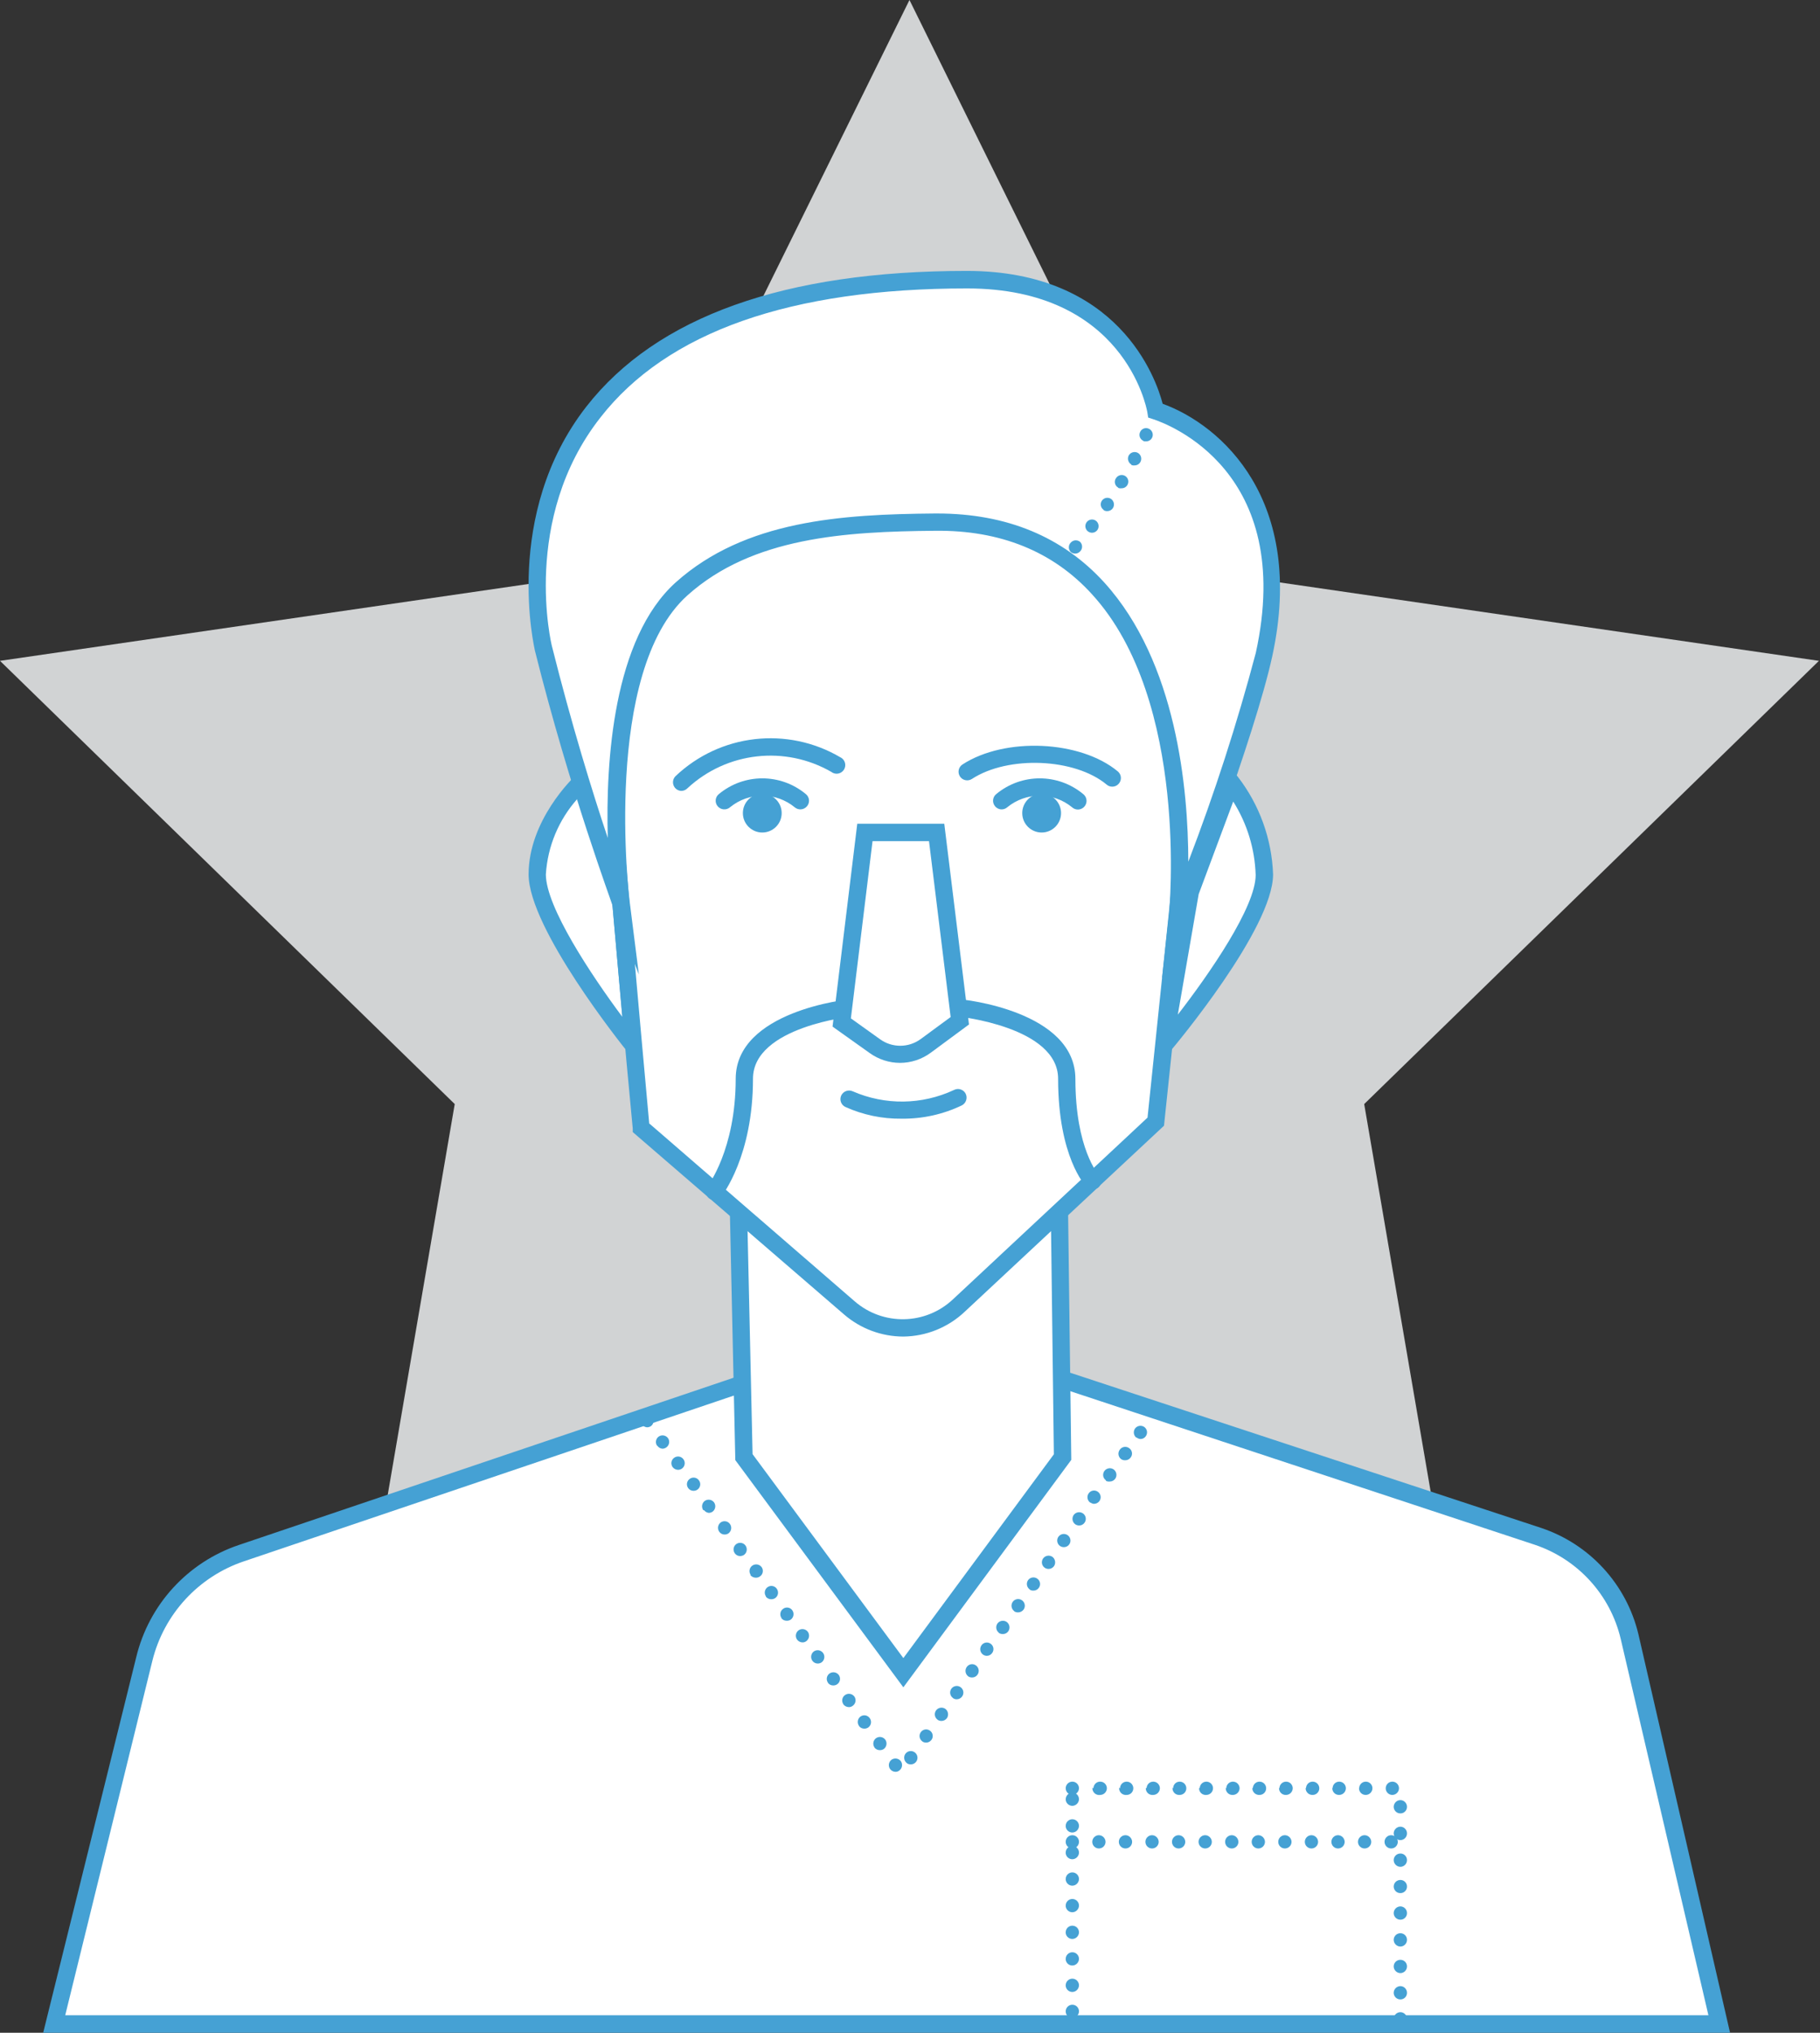 <?xml version="1.0" encoding="UTF-8"?>
<svg width="120px" height="134px" viewBox="0 0 120 134" version="1.1" xmlns="http://www.w3.org/2000/svg" xmlns:xlink="http://www.w3.org/1999/xlink">
    <rect x="0" y="0" width="120" height="134" fill="#333333" stroke="none"/>
    <!-- Generator: Sketch 51.2 (57519) - http://www.bohemiancoding.com/sketch -->
    <title>doctor-image</title>
    <desc>Created with Sketch.</desc>
    <defs></defs>
    <g id="Home-Page" stroke="none" stroke-width="1" fill="none" fill-rule="evenodd">
        <g id="Desktop" transform="translate(-458, -1065)" fill-rule="nonzero">
            <g id="doctor-image" transform="translate(458, 1065)">
                <polygon id="Shape" fill="#D1D3D4" style="mix-blend-mode: screen;" points="59.965 0 78.491 37.538 119.93 43.563 89.947 72.78 97.025 114.049 59.965 94.562 22.905 114.049 29.982 72.78 0 43.563 41.431 37.538"></polygon>
                <path d="M83.361,57.638 C83.275,55.435 82.506,53.315 81.162,51.568 L78.482,58.75 L76.73,68.918 C76.73,68.918 83.361,61.044 83.361,57.638 Z" id="Shape" fill="#FFFFFF"></path>
                <path d="M75.81,70.941 L77.956,58.548 L80.987,50.447 L81.618,51.209 C83.044,53.057 83.856,55.305 83.939,57.638 C83.939,61.211 77.448,68.962 77.168,69.286 L75.81,70.941 Z M79.034,58.942 L77.658,66.886 C79.787,64.136 82.791,59.775 82.791,57.681 C82.739,55.964 82.228,54.292 81.311,52.838 L79.034,58.942 Z" id="Shape" fill="#45A1D4"></path>
                <path d="M35.422,57.638 C35.422,54.239 38.304,51.568 38.304,51.568 L40.931,59.45 L41.807,68.892 C41.807,68.892 35.422,61.044 35.422,57.638 Z" id="Shape" fill="#FFFFFF"></path>
                <path d="M42.499,70.74 L41.326,69.277 C41.063,68.953 34.853,61.202 34.853,57.638 C34.853,54.073 37.787,51.27 37.918,51.156 L38.566,50.552 L41.501,59.424 L42.499,70.74 Z M38.067,52.663 C36.837,54.042 36.106,55.794 35.991,57.638 C35.991,59.783 38.987,64.285 41.028,67.026 L40.371,59.556 L38.067,52.663 Z" id="Shape" fill="#45A1D4"></path>
                <path d="M113.361,133.413 L3.574,133.413 L9.495,109.372 C10.293,106.091 12.716,103.447 15.915,102.365 L59.781,87.477 L101.387,101.236 C104.415,102.236 106.702,104.742 107.422,107.848 L113.361,133.413 Z" id="Shape" fill="#FFFFFF"></path>
                <path d="M114.07,134 L2.847,134 L8.978,109.258 C9.81,105.781 12.376,102.977 15.766,101.84 L59.816,86.951 L101.606,100.719 C104.813,101.788 107.241,104.438 108.026,107.725 L114.07,134 Z M4.301,132.844 L112.642,132.844 L106.861,108.041 C106.174,105.13 104.03,102.781 101.194,101.831 L59.781,88.142 L16.099,102.917 C13.092,103.924 10.809,106.399 10.047,109.477 L4.301,132.844 Z" id="Shape" fill="#45A1D4"></path>
                <polyline id="Shape" fill="#FFFFFF" points="48.692 79.857 49.051 96.051 59.571 110.257 70.073 96.051 69.863 79.857"></polyline>
                <path d="M59.562,111.229 L48.482,96.252 L48.123,79.875 C48.118,79.559 48.367,79.297 48.683,79.288 C48.996,79.288 49.252,79.536 49.261,79.848 L49.62,95.858 L59.562,109.302 L69.486,95.867 L69.285,79.866 C69.285,79.55 69.538,79.292 69.854,79.288 C70.168,79.288 70.423,79.543 70.423,79.857 L70.634,96.235 L59.562,111.229 Z" id="Shape" fill="#45A1D4"></path>
                <path d="M80.356,34.253 C80.356,34.253 39.346,33.115 39.022,34.253 C38.698,35.392 42.263,74.348 42.263,74.348 L55.971,86.215 C58.07,88.027 61.196,87.966 63.223,86.075 L76.204,73.936 L80.356,34.253 Z" id="Shape" fill="#FFFFFF"></path>
                <path d="M59.562,88.107 C58.124,88.105 56.734,87.586 55.647,86.645 L41.72,74.628 L41.72,74.401 C40.844,65.24 38.164,35.252 38.496,34.113 C38.68,33.474 38.82,32.975 59.842,33.237 C70.029,33.386 80.295,33.666 80.4,33.666 L81.013,33.666 L76.747,74.208 L63.609,86.469 C62.514,87.506 61.069,88.09 59.562,88.107 Z M42.85,74.094 L56.347,85.778 C58.219,87.406 61.02,87.353 62.829,85.655 L75.661,73.674 L79.708,34.805 C64.59,34.393 42.333,34.025 39.539,34.639 C39.539,37.327 41.457,59.284 42.806,74.068 L42.85,74.094 Z" id="Shape" fill="#45A1D4"></path>
                <path d="M59.448,73.744 C58.172,73.76 56.907,73.497 55.743,72.973 C55.458,72.842 55.333,72.505 55.463,72.22 C55.597,71.934 55.937,71.809 56.225,71.94 C58.359,72.871 60.79,72.839 62.899,71.852 C63.034,71.782 63.191,71.768 63.336,71.814 C63.481,71.86 63.601,71.962 63.67,72.097 C63.81,72.38 63.697,72.724 63.416,72.868 C62.178,73.461 60.821,73.76 59.448,73.744 Z" id="Shape" fill="#45A1D4"></path>
                <path d="M72.026,78.403 C71.873,78.404 71.727,78.341 71.623,78.228 C71.553,78.158 69.766,76.257 69.766,71.116 C69.766,67.683 63.171,67.009 63.101,67 C62.807,66.949 62.603,66.679 62.633,66.382 C62.662,66.085 62.916,65.862 63.215,65.87 C63.53,65.87 70.905,66.658 70.905,71.125 C70.905,75.741 72.429,77.44 72.447,77.448 C72.665,77.673 72.665,78.03 72.447,78.254 C72.334,78.361 72.181,78.415 72.026,78.403 Z" id="Shape" fill="#45A1D4"></path>
                <path d="M47.107,79.113 C46.977,79.111 46.851,79.068 46.747,78.99 C46.503,78.79 46.464,78.432 46.66,78.184 C46.66,78.184 48.508,75.793 48.508,71.116 C48.508,66.658 55.883,65.861 56.19,65.861 C56.34,65.844 56.491,65.889 56.608,65.984 C56.725,66.08 56.798,66.219 56.812,66.369 C56.829,66.52 56.784,66.67 56.689,66.787 C56.593,66.905 56.454,66.978 56.304,66.991 C56.234,66.991 49.647,67.674 49.647,71.108 C49.647,76.214 47.632,78.78 47.553,78.885 C47.447,79.025 47.282,79.109 47.107,79.113 Z" id="Shape" fill="#45A1D4"></path>
                <path d="M57.031,54.887 L55.498,67.438 L57.688,68.997 C58.684,69.724 60.037,69.724 61.034,68.997 L63.285,67.333 L61.761,54.887 L57.031,54.887 Z" id="Shape" fill="#FFFFFF"></path>
                <path d="M59.343,70.065 C58.63,70.063 57.935,69.84 57.355,69.426 L54.893,67.674 L56.523,54.301 L62.26,54.301 L63.889,67.534 L61.375,69.391 C60.787,69.827 60.075,70.064 59.343,70.065 Z M56.102,67.131 L58.012,68.498 C58.812,69.083 59.9,69.083 60.701,68.498 L62.68,67.044 L61.253,55.448 L57.53,55.448 L56.102,67.131 Z" id="Shape" fill="#45A1D4"></path>
                <path d="M73.331,51.857 C73.2,51.858 73.072,51.811 72.972,51.726 C70.879,49.974 66.473,49.79 64.082,51.349 C63.818,51.521 63.465,51.446 63.293,51.183 C63.122,50.919 63.196,50.566 63.46,50.395 C66.263,48.573 71.238,48.801 73.699,50.85 C73.884,51.004 73.953,51.257 73.87,51.483 C73.788,51.709 73.572,51.859 73.331,51.857 Z" id="Shape" fill="#45A1D4"></path>
                <path d="M66.044,53.355 C65.873,53.356 65.711,53.279 65.606,53.145 C65.509,53.029 65.463,52.879 65.478,52.73 C65.493,52.58 65.567,52.442 65.685,52.348 C67.347,50.964 69.76,50.964 71.422,52.348 C71.584,52.476 71.665,52.682 71.632,52.886 C71.598,53.09 71.457,53.26 71.263,53.33 C71.068,53.4 70.851,53.36 70.695,53.223 C69.449,52.196 67.649,52.196 66.403,53.223 C66.303,53.309 66.175,53.355 66.044,53.355 Z" id="Shape" fill="#45A1D4"></path>
                <ellipse id="Oval" fill="#45A1D4" cx="68.68" cy="53.6" rx="1.279" ry="1.279"></ellipse>
                <path d="M44.934,52.137 C44.705,52.134 44.501,51.994 44.415,51.782 C44.329,51.57 44.378,51.327 44.54,51.165 C47.481,48.373 51.915,47.866 55.41,49.922 C55.606,50.016 55.73,50.214 55.731,50.432 C55.732,50.649 55.609,50.848 55.414,50.944 C55.22,51.04 54.987,51.018 54.815,50.885 C51.762,49.127 47.921,49.56 45.337,51.953 C45.232,52.065 45.087,52.131 44.934,52.137 Z" id="Shape" fill="#45A1D4"></path>
                <path d="M52.774,53.355 C52.64,53.355 52.51,53.309 52.406,53.223 C51.163,52.197 49.366,52.197 48.123,53.223 C48.006,53.321 47.855,53.367 47.703,53.352 C47.552,53.337 47.413,53.263 47.317,53.145 C47.22,53.029 47.174,52.879 47.189,52.73 C47.204,52.58 47.278,52.442 47.396,52.348 C49.058,50.964 51.471,50.964 53.133,52.348 C53.25,52.442 53.325,52.58 53.34,52.73 C53.355,52.879 53.308,53.029 53.212,53.145 C53.104,53.277 52.944,53.354 52.774,53.355 Z" id="Shape" fill="#45A1D4"></path>
                <ellipse id="Oval" fill="#45A1D4" cx="50.26" cy="53.6" rx="1.279" ry="1.279"></ellipse>
                <path d="M76.204,27.045 C79.524,28.122 85.655,32.554 83.361,43.116 C82.196,48.441 77.632,60.3 77.632,60.3 C77.632,60.3 80.356,34.253 61.629,34.42 C55.691,34.472 49.366,34.858 44.934,38.799 C38.996,44.106 40.931,59.459 40.931,59.459 C38.956,53.972 37.258,48.389 35.842,42.731 C35.474,41.268 30.867,18.427 63.766,18.427 C74.707,18.445 76.204,27.045 76.204,27.045 Z" id="Shape" fill="#FFFFFF"></path>
                <path d="M76.616,64.504 L77.08,60.239 C77.08,60.099 78.455,46.226 72,39.175 C69.442,36.355 65.947,34.936 61.647,34.989 C55.743,35.041 49.612,35.409 45.337,39.237 C39.688,44.29 41.492,59.249 41.509,59.38 L42.123,64.241 L40.371,59.652 C40.371,59.582 37.585,52.146 35.264,42.871 C35.264,42.784 33.101,33.929 38.663,26.8 C43.296,20.871 51.731,17.858 63.74,17.858 C73.769,17.858 76.222,24.943 76.66,26.616 C80.531,28.026 86.12,32.975 83.886,43.257 C82.73,48.564 78.324,60.037 78.14,60.519 L76.616,64.504 Z M61.796,33.85 C66.368,33.85 70.073,35.383 72.823,38.413 C77.58,43.668 78.342,52.006 78.35,56.805 C80.079,52.299 81.565,47.703 82.8,43.038 C85.428,31.048 76.993,27.947 76.029,27.632 L75.705,27.527 L75.644,27.15 C75.582,26.818 74.076,19.014 63.766,19.014 C52.126,19.014 43.988,21.878 39.591,27.518 C34.336,34.209 36.368,42.53 36.394,42.608 C37.664,47.679 39.066,52.242 40.073,55.238 C39.933,50.202 40.423,42.101 44.558,38.387 C49.13,34.297 55.498,33.903 61.62,33.85 L61.796,33.85 Z" id="Shape" fill="#45A1D4"></path>
                <path d="M70.599,36.39 C70.431,36.217 70.431,35.942 70.599,35.768 C70.76,35.588 71.036,35.568 71.22,35.725 C71.388,35.898 71.388,36.173 71.22,36.346 C71.135,36.44 71.014,36.494 70.888,36.495 C70.782,36.493 70.68,36.456 70.599,36.39 Z M71.737,35.033 C71.644,34.963 71.583,34.859 71.566,34.744 C71.55,34.629 71.58,34.513 71.65,34.42 C71.795,34.226 72.069,34.187 72.263,34.332 C72.452,34.48 72.491,34.75 72.35,34.945 C72.267,35.054 72.138,35.119 72,35.12 C71.906,35.118 71.814,35.087 71.737,35.033 Z M72.771,33.614 C72.571,33.48 72.516,33.21 72.648,33.01 C72.782,32.81 73.052,32.755 73.253,32.887 C73.453,33.024 73.508,33.296 73.375,33.5 C73.294,33.619 73.16,33.691 73.016,33.693 C72.93,33.698 72.844,33.677 72.771,33.631 L72.771,33.614 Z M73.726,32.142 C73.621,32.084 73.545,31.985 73.517,31.869 C73.489,31.752 73.51,31.629 73.577,31.529 C73.702,31.321 73.97,31.251 74.181,31.372 C74.281,31.432 74.354,31.529 74.382,31.643 C74.409,31.756 74.391,31.876 74.33,31.976 C74.251,32.109 74.107,32.189 73.953,32.186 C73.876,32.199 73.797,32.19 73.726,32.16 L73.726,32.142 Z M74.601,30.627 C74.393,30.508 74.312,30.248 74.418,30.032 C74.533,29.819 74.798,29.738 75.013,29.848 C75.226,29.964 75.307,30.228 75.197,30.443 C75.122,30.588 74.974,30.679 74.812,30.68 C74.738,30.689 74.663,30.68 74.593,30.654 L74.601,30.627 Z M75.39,29.06 C75.283,29.014 75.199,28.926 75.157,28.817 C75.116,28.708 75.121,28.587 75.171,28.482 C75.217,28.374 75.304,28.291 75.413,28.249 C75.522,28.208 75.644,28.213 75.749,28.263 C75.969,28.362 76.067,28.621 75.968,28.841 C75.895,28.997 75.738,29.097 75.565,29.095 C75.503,29.102 75.44,29.096 75.381,29.077 L75.39,29.06 Z M76.073,27.448 C75.961,27.412 75.868,27.332 75.815,27.227 C75.762,27.121 75.754,26.999 75.793,26.888 C75.875,26.66 76.124,26.54 76.353,26.616 C76.579,26.695 76.7,26.941 76.625,27.168 C76.562,27.341 76.398,27.457 76.213,27.457 L76.073,27.448 Z" id="Shape" fill="#45A1D4"></path>
                <path d="M58.686,116.615 C58.548,116.418 58.59,116.147 58.782,116.002 C58.979,115.864 59.251,115.906 59.396,116.098 C59.534,116.295 59.491,116.566 59.299,116.711 C59.227,116.769 59.137,116.8 59.045,116.799 C58.903,116.797 58.771,116.729 58.686,116.615 Z M59.799,116.23 C59.604,116.087 59.557,115.816 59.693,115.617 C59.76,115.521 59.863,115.456 59.978,115.436 C60.093,115.417 60.211,115.444 60.307,115.512 C60.402,115.579 60.467,115.681 60.487,115.796 C60.507,115.911 60.48,116.03 60.412,116.125 C60.33,116.242 60.195,116.311 60.053,116.308 C59.959,116.31 59.867,116.282 59.79,116.23 L59.799,116.23 Z M57.661,115.196 C57.523,114.999 57.566,114.728 57.758,114.583 C57.955,114.445 58.226,114.487 58.371,114.679 C58.509,114.876 58.466,115.148 58.274,115.293 C58.2,115.344 58.111,115.371 58.02,115.371 C57.877,115.376 57.74,115.31 57.653,115.196 L57.661,115.196 Z M60.815,114.793 C60.719,114.728 60.655,114.627 60.635,114.513 C60.615,114.4 60.642,114.283 60.709,114.189 C60.775,114.094 60.876,114.029 60.99,114.009 C61.103,113.99 61.22,114.016 61.314,114.084 C61.409,114.149 61.474,114.25 61.493,114.364 C61.513,114.478 61.486,114.595 61.419,114.688 C61.337,114.805 61.203,114.874 61.06,114.872 C60.969,114.873 60.88,114.846 60.806,114.793 L60.815,114.793 Z M56.636,113.769 C56.498,113.572 56.541,113.301 56.733,113.156 C56.828,113.088 56.946,113.061 57.061,113.08 C57.176,113.1 57.279,113.165 57.346,113.261 C57.415,113.355 57.443,113.472 57.425,113.587 C57.407,113.702 57.344,113.805 57.25,113.874 C57.175,113.925 57.086,113.952 56.996,113.953 C56.85,113.958 56.711,113.889 56.628,113.769 L56.636,113.769 Z M61.822,113.366 C61.726,113.299 61.661,113.196 61.642,113.081 C61.622,112.966 61.649,112.848 61.717,112.753 C61.859,112.558 62.131,112.511 62.33,112.648 C62.521,112.792 62.567,113.06 62.435,113.261 C62.351,113.376 62.218,113.444 62.076,113.445 C61.982,113.446 61.891,113.418 61.813,113.366 L61.822,113.366 Z M55.612,112.35 C55.544,112.255 55.517,112.136 55.536,112.021 C55.556,111.906 55.621,111.804 55.717,111.737 C55.914,111.598 56.185,111.641 56.33,111.833 C56.398,111.928 56.425,112.046 56.405,112.162 C56.385,112.277 56.32,112.379 56.225,112.446 C56.153,112.504 56.063,112.534 55.971,112.534 C55.827,112.532 55.691,112.464 55.603,112.35 L55.612,112.35 Z M62.829,111.929 C62.635,111.79 62.589,111.522 62.724,111.325 C62.791,111.229 62.894,111.165 63.009,111.145 C63.124,111.125 63.242,111.152 63.337,111.22 C63.531,111.359 63.578,111.628 63.442,111.824 C63.362,111.944 63.227,112.016 63.083,112.017 C62.988,112.02 62.895,111.989 62.82,111.929 L62.829,111.929 Z M54.596,110.931 C54.527,110.837 54.498,110.719 54.516,110.604 C54.535,110.489 54.598,110.386 54.692,110.318 C54.889,110.18 55.16,110.222 55.305,110.414 C55.373,110.509 55.4,110.628 55.38,110.743 C55.361,110.858 55.296,110.96 55.2,111.027 C55.125,111.078 55.037,111.106 54.946,111.106 C54.805,111.11 54.67,111.045 54.587,110.931 L54.596,110.931 Z M63.836,110.502 C63.644,110.357 63.602,110.086 63.74,109.889 C63.806,109.794 63.907,109.729 64.02,109.709 C64.134,109.689 64.251,109.716 64.345,109.784 C64.44,109.851 64.505,109.953 64.525,110.068 C64.545,110.183 64.518,110.302 64.45,110.397 C64.368,110.514 64.233,110.583 64.091,110.581 C63.997,110.582 63.905,110.554 63.828,110.502 L63.836,110.502 Z M53.562,109.477 C53.424,109.28 53.466,109.009 53.658,108.864 C53.753,108.796 53.872,108.769 53.987,108.789 C54.102,108.809 54.204,108.873 54.272,108.969 C54.41,109.166 54.367,109.437 54.175,109.582 C54.098,109.634 54.006,109.662 53.912,109.661 C53.773,109.66 53.642,109.592 53.562,109.477 Z M64.818,109.074 C64.722,109.007 64.657,108.905 64.637,108.79 C64.617,108.674 64.645,108.556 64.712,108.461 C64.778,108.366 64.879,108.301 64.992,108.282 C65.106,108.262 65.223,108.289 65.317,108.356 C65.412,108.421 65.477,108.522 65.496,108.636 C65.516,108.75 65.489,108.867 65.422,108.96 C65.344,109.078 65.213,109.15 65.072,109.153 C64.981,109.154 64.892,109.126 64.818,109.074 Z M52.555,108.085 C52.416,107.888 52.459,107.617 52.651,107.472 C52.848,107.333 53.119,107.376 53.264,107.568 C53.403,107.765 53.36,108.036 53.168,108.181 C53.096,108.238 53.006,108.269 52.914,108.268 C52.772,108.266 52.639,108.198 52.555,108.085 Z M65.869,107.638 C65.674,107.496 65.627,107.224 65.764,107.025 C65.906,106.83 66.177,106.783 66.377,106.92 C66.572,107.062 66.618,107.334 66.482,107.533 C66.4,107.65 66.265,107.719 66.123,107.717 C66.026,107.72 65.931,107.692 65.851,107.638 L65.869,107.638 Z M51.53,106.666 C51.462,106.571 51.435,106.452 51.455,106.337 C51.474,106.222 51.539,106.12 51.635,106.053 C51.728,105.984 51.844,105.956 51.957,105.974 C52.071,105.992 52.173,106.055 52.239,106.149 C52.378,106.346 52.335,106.617 52.143,106.762 C52.068,106.813 51.98,106.84 51.889,106.841 C51.742,106.848 51.602,106.783 51.512,106.666 L51.53,106.666 Z M66.876,106.21 C66.681,106.068 66.634,105.796 66.771,105.597 C66.838,105.502 66.94,105.437 67.055,105.417 C67.171,105.397 67.289,105.424 67.384,105.492 C67.48,105.559 67.545,105.662 67.564,105.777 C67.584,105.892 67.557,106.01 67.489,106.105 C67.405,106.219 67.272,106.287 67.13,106.289 C67.033,106.292 66.938,106.265 66.858,106.21 L66.876,106.21 Z M50.505,105.238 C50.437,105.143 50.41,105.025 50.43,104.91 C50.45,104.795 50.515,104.692 50.61,104.625 C50.704,104.558 50.821,104.531 50.935,104.551 C51.048,104.57 51.149,104.635 51.215,104.73 C51.283,104.824 51.312,104.942 51.294,105.057 C51.276,105.172 51.213,105.275 51.118,105.343 C51.043,105.394 50.955,105.422 50.864,105.422 C50.715,105.43 50.573,105.361 50.488,105.238 L50.505,105.238 Z M67.892,104.774 C67.796,104.707 67.731,104.604 67.712,104.489 C67.692,104.374 67.719,104.256 67.787,104.161 C67.929,103.97 68.197,103.927 68.391,104.065 C68.486,104.13 68.551,104.231 68.571,104.345 C68.591,104.458 68.564,104.575 68.496,104.669 C68.415,104.786 68.28,104.855 68.137,104.853 C68.043,104.857 67.95,104.83 67.874,104.774 L67.892,104.774 Z M49.498,103.819 C49.43,103.724 49.403,103.606 49.423,103.491 C49.442,103.376 49.507,103.273 49.603,103.206 C49.8,103.068 50.071,103.111 50.216,103.303 C50.284,103.398 50.311,103.516 50.291,103.631 C50.272,103.746 50.207,103.849 50.111,103.916 C50.037,103.969 49.948,104 49.857,104.003 C49.703,104.01 49.557,103.941 49.463,103.819 L49.498,103.819 Z M68.882,103.346 C68.786,103.279 68.721,103.177 68.701,103.062 C68.682,102.947 68.709,102.828 68.777,102.733 C68.919,102.538 69.191,102.492 69.39,102.628 C69.581,102.773 69.627,103.041 69.495,103.241 C69.411,103.356 69.278,103.425 69.136,103.425 C69.045,103.425 68.957,103.397 68.882,103.346 Z M48.447,102.392 C48.309,102.198 48.352,101.929 48.543,101.787 C48.637,101.719 48.755,101.69 48.87,101.708 C48.985,101.726 49.088,101.79 49.156,101.884 C49.294,102.081 49.252,102.352 49.06,102.497 C48.982,102.548 48.89,102.575 48.797,102.576 C48.657,102.577 48.526,102.508 48.447,102.392 Z M69.889,101.91 C69.695,101.771 69.648,101.502 69.784,101.306 C69.851,101.21 69.953,101.145 70.069,101.125 C70.184,101.106 70.302,101.133 70.397,101.201 C70.591,101.34 70.638,101.609 70.502,101.805 C70.421,101.922 70.286,101.991 70.143,101.989 C70.052,101.988 69.964,101.961 69.889,101.91 Z M47.422,100.973 C47.284,100.776 47.326,100.505 47.518,100.36 C47.613,100.292 47.732,100.265 47.847,100.285 C47.962,100.304 48.064,100.369 48.131,100.465 C48.27,100.662 48.227,100.933 48.035,101.078 C47.96,101.129 47.872,101.156 47.781,101.157 C47.638,101.159 47.504,101.09 47.422,100.973 Z M70.896,100.482 C70.701,100.34 70.655,100.069 70.791,99.869 C70.934,99.674 71.205,99.628 71.404,99.764 C71.5,99.831 71.565,99.934 71.585,100.049 C71.604,100.164 71.577,100.282 71.509,100.377 C71.428,100.495 71.293,100.564 71.15,100.561 C71.06,100.561 70.971,100.533 70.896,100.482 Z M46.371,99.554 C46.233,99.357 46.275,99.086 46.467,98.941 C46.664,98.803 46.935,98.845 47.08,99.037 C47.219,99.234 47.176,99.505 46.984,99.65 C46.909,99.701 46.821,99.729 46.73,99.729 C46.608,99.715 46.497,99.652 46.423,99.554 L46.371,99.554 Z M71.886,99.055 C71.79,98.988 71.726,98.885 71.706,98.77 C71.686,98.655 71.713,98.537 71.781,98.442 C71.846,98.347 71.947,98.282 72.061,98.262 C72.175,98.242 72.292,98.269 72.385,98.337 C72.481,98.404 72.546,98.506 72.566,98.621 C72.585,98.736 72.558,98.855 72.491,98.95 C72.407,99.065 72.274,99.133 72.131,99.134 C72.052,99.129 71.976,99.102 71.912,99.055 L71.886,99.055 Z M45.372,98.092 C45.305,97.998 45.278,97.881 45.298,97.767 C45.318,97.654 45.382,97.553 45.477,97.487 C45.57,97.419 45.686,97.391 45.8,97.409 C45.913,97.427 46.015,97.49 46.082,97.584 C46.153,97.677 46.183,97.795 46.165,97.911 C46.146,98.026 46.082,98.13 45.985,98.197 C45.91,98.248 45.822,98.275 45.731,98.275 C45.589,98.278 45.454,98.209 45.372,98.092 Z M72.92,97.584 C72.824,97.516 72.759,97.414 72.739,97.299 C72.72,97.184 72.747,97.066 72.815,96.97 C72.957,96.776 73.229,96.729 73.428,96.865 C73.623,97.008 73.669,97.279 73.533,97.478 C73.449,97.593 73.316,97.662 73.174,97.662 C73.087,97.673 72.998,97.657 72.92,97.619 L72.92,97.584 Z M44.347,96.708 C44.28,96.613 44.252,96.494 44.272,96.379 C44.292,96.264 44.357,96.162 44.453,96.095 C44.548,96.027 44.666,96 44.781,96.019 C44.896,96.039 44.999,96.104 45.066,96.2 C45.134,96.295 45.161,96.413 45.141,96.528 C45.121,96.643 45.056,96.746 44.961,96.813 C44.886,96.864 44.797,96.891 44.707,96.892 C44.564,96.891 44.431,96.823 44.347,96.708 Z M73.927,96.191 C73.732,96.049 73.685,95.777 73.822,95.578 C73.888,95.476 73.993,95.405 74.112,95.384 C74.232,95.362 74.355,95.391 74.453,95.464 C74.548,95.529 74.612,95.63 74.632,95.744 C74.652,95.858 74.625,95.975 74.558,96.068 C74.477,96.188 74.343,96.26 74.199,96.261 C74.103,96.267 74.008,96.242 73.927,96.191 Z M43.331,95.315 C43.263,95.221 43.234,95.104 43.252,94.989 C43.27,94.874 43.333,94.77 43.428,94.702 C43.625,94.564 43.896,94.606 44.041,94.798 C44.109,94.893 44.136,95.012 44.116,95.127 C44.096,95.242 44.031,95.344 43.936,95.412 C43.862,95.466 43.773,95.497 43.682,95.499 C43.537,95.491 43.406,95.412 43.331,95.289 L43.331,95.315 Z M74.934,94.781 C74.742,94.636 74.7,94.365 74.838,94.168 C74.98,93.978 75.245,93.932 75.442,94.063 C75.538,94.13 75.603,94.232 75.623,94.347 C75.642,94.463 75.615,94.581 75.547,94.676 C75.467,94.794 75.332,94.864 75.188,94.86 C75.095,94.852 75.006,94.815 74.934,94.755 L74.934,94.781 Z M42.307,93.905 C42.169,93.711 42.212,93.443 42.403,93.301 C42.497,93.232 42.614,93.204 42.73,93.222 C42.845,93.24 42.948,93.303 43.016,93.397 C43.154,93.594 43.112,93.865 42.92,94.01 C42.842,94.062 42.75,94.09 42.657,94.089 C42.509,94.079 42.376,93.993 42.307,93.861 L42.307,93.905 Z M75.95,93.371 C75.855,93.304 75.79,93.201 75.77,93.086 C75.75,92.971 75.777,92.853 75.845,92.758 C75.988,92.563 76.259,92.516 76.458,92.653 C76.649,92.798 76.695,93.066 76.564,93.266 C76.48,93.381 76.347,93.449 76.204,93.45 C76.109,93.437 76.02,93.394 75.95,93.327 L75.95,93.371 Z" id="Shape" fill="#45A1D4"></path>
                <path d="M90.464,133.404 C90.469,133.165 90.662,132.971 90.902,132.967 C91.144,132.967 91.34,133.163 91.34,133.404 C91.34,133.646 91.144,133.842 90.902,133.842 C90.66,133.842 90.464,133.646 90.464,133.404 Z M88.712,133.404 C88.717,133.165 88.91,132.971 89.15,132.967 C89.392,132.967 89.588,133.163 89.588,133.404 C89.588,133.646 89.392,133.842 89.15,133.842 C88.908,133.842 88.712,133.646 88.712,133.404 Z M86.961,133.404 C86.965,133.165 87.159,132.971 87.399,132.967 C87.64,132.967 87.836,133.163 87.836,133.404 C87.836,133.646 87.64,133.842 87.399,133.842 C87.157,133.842 86.961,133.646 86.961,133.404 Z M85.209,133.404 C85.213,133.165 85.407,132.971 85.647,132.967 C85.889,132.967 86.085,133.163 86.085,133.404 C86.085,133.646 85.889,133.842 85.647,133.842 C85.405,133.842 85.209,133.646 85.209,133.404 Z M83.457,133.404 C83.462,133.165 83.655,132.971 83.895,132.967 C84.137,132.967 84.333,133.163 84.333,133.404 C84.333,133.646 84.137,133.842 83.895,133.842 C83.653,133.842 83.457,133.646 83.457,133.404 Z M81.705,133.404 C81.71,133.165 81.903,132.971 82.143,132.967 C82.385,132.967 82.581,133.163 82.581,133.404 C82.581,133.646 82.385,133.842 82.143,133.842 C81.901,133.842 81.705,133.646 81.705,133.404 Z M79.953,133.404 C79.958,133.165 80.151,132.971 80.391,132.967 C80.633,132.967 80.829,133.163 80.829,133.404 C80.829,133.646 80.633,133.842 80.391,133.842 C80.149,133.842 79.953,133.646 79.953,133.404 Z M78.201,133.404 C78.206,133.165 78.399,132.971 78.639,132.967 C78.881,132.967 79.077,133.163 79.077,133.404 C79.077,133.646 78.881,133.842 78.639,133.842 C78.398,133.842 78.201,133.646 78.201,133.404 Z M76.45,133.404 C76.454,133.165 76.648,132.971 76.888,132.967 C77.129,132.967 77.326,133.163 77.326,133.404 C77.326,133.646 77.129,133.842 76.888,133.842 C76.646,133.842 76.45,133.646 76.45,133.404 Z M74.698,133.404 C74.702,133.165 74.896,132.971 75.136,132.967 C75.378,132.967 75.574,133.163 75.574,133.404 C75.574,133.646 75.378,133.842 75.136,133.842 C74.894,133.842 74.698,133.646 74.698,133.404 Z M72.946,133.404 C72.951,133.165 73.144,132.971 73.384,132.967 C73.626,132.967 73.822,133.163 73.822,133.404 C73.822,133.646 73.626,133.842 73.384,133.842 C73.142,133.842 72.946,133.646 72.946,133.404 Z M71.194,133.404 C71.199,133.165 71.392,132.971 71.632,132.967 C71.874,132.967 72.07,133.163 72.07,133.404 C72.07,133.646 71.874,133.842 71.632,133.842 C71.39,133.842 71.194,133.646 71.194,133.404 Z M91.892,133.089 C91.892,132.842 92.092,132.642 92.339,132.642 C92.455,132.645 92.565,132.693 92.646,132.777 C92.726,132.861 92.77,132.973 92.768,133.089 C92.768,133.328 92.577,133.522 92.339,133.527 C92.108,133.528 91.915,133.354 91.892,133.124 L91.892,133.089 Z M70.266,132.59 C70.266,132.348 70.462,132.152 70.704,132.152 C70.946,132.152 71.142,132.348 71.142,132.59 C71.137,132.83 70.944,133.023 70.704,133.028 C70.462,133.028 70.266,132.832 70.266,132.59 Z M91.892,131.373 C91.892,131.126 92.092,130.926 92.339,130.926 C92.455,130.928 92.565,130.977 92.646,131.06 C92.726,131.144 92.77,131.256 92.768,131.373 C92.768,131.61 92.576,131.802 92.339,131.802 C92.223,131.804 92.11,131.76 92.026,131.68 C91.943,131.599 91.894,131.489 91.892,131.373 Z M70.266,130.873 C70.266,130.631 70.462,130.435 70.704,130.435 C70.946,130.435 71.142,130.631 71.142,130.873 C71.137,131.113 70.944,131.307 70.704,131.311 C70.581,131.312 70.464,131.261 70.381,131.171 C70.298,131.081 70.256,130.96 70.266,130.838 L70.266,130.873 Z M91.892,129.621 C91.894,129.505 91.943,129.394 92.026,129.314 C92.11,129.233 92.223,129.189 92.339,129.192 C92.576,129.192 92.768,129.384 92.768,129.621 C92.77,129.737 92.726,129.849 92.646,129.933 C92.565,130.017 92.455,130.065 92.339,130.068 C92.092,130.068 91.892,129.868 91.892,129.621 Z M70.266,129.13 C70.266,128.889 70.462,128.693 70.704,128.693 C70.946,128.693 71.142,128.889 71.142,129.13 C71.137,129.37 70.944,129.564 70.704,129.568 C70.579,129.569 70.461,129.517 70.377,129.425 C70.294,129.333 70.253,129.21 70.266,129.087 L70.266,129.13 Z M91.892,127.869 C91.894,127.753 91.943,127.643 92.026,127.562 C92.11,127.482 92.223,127.438 92.339,127.44 C92.576,127.44 92.768,127.632 92.768,127.869 C92.77,127.985 92.726,128.098 92.646,128.182 C92.565,128.265 92.455,128.314 92.339,128.316 C92.092,128.316 91.892,128.116 91.892,127.869 Z M70.266,127.379 C70.266,127.137 70.462,126.941 70.704,126.941 C70.946,126.941 71.142,127.137 71.142,127.379 C71.137,127.619 70.944,127.812 70.704,127.817 C70.579,127.817 70.461,127.765 70.377,127.673 C70.294,127.582 70.253,127.459 70.266,127.335 L70.266,127.379 Z M91.892,126.118 C91.892,125.871 92.092,125.671 92.339,125.671 C92.455,125.673 92.565,125.722 92.646,125.805 C92.726,125.889 92.77,126.001 92.768,126.118 C92.768,126.355 92.576,126.547 92.339,126.547 C92.223,126.549 92.11,126.505 92.026,126.425 C91.943,126.344 91.894,126.234 91.892,126.118 Z M70.266,125.618 C70.266,125.377 70.462,125.181 70.704,125.181 C70.946,125.181 71.142,125.377 71.142,125.618 C71.137,125.858 70.944,126.052 70.704,126.056 C70.581,126.057 70.464,126.006 70.381,125.916 C70.298,125.826 70.256,125.705 70.266,125.583 L70.266,125.618 Z M91.892,124.366 C91.892,124.248 91.939,124.136 92.023,124.053 C92.107,123.971 92.221,123.926 92.339,123.928 C92.454,123.928 92.565,123.974 92.645,124.057 C92.726,124.139 92.77,124.251 92.768,124.366 C92.768,124.48 92.723,124.589 92.642,124.669 C92.562,124.75 92.453,124.795 92.339,124.795 C92.223,124.798 92.11,124.754 92.026,124.673 C91.943,124.593 91.894,124.482 91.892,124.366 Z M70.266,123.867 C70.266,123.625 70.462,123.429 70.704,123.429 C70.946,123.429 71.142,123.625 71.142,123.867 C71.137,124.107 70.944,124.3 70.704,124.305 C70.581,124.305 70.464,124.254 70.381,124.164 C70.298,124.074 70.256,123.954 70.266,123.832 L70.266,123.867 Z M91.892,122.614 C91.894,122.498 91.943,122.388 92.026,122.307 C92.11,122.227 92.223,122.183 92.339,122.185 C92.576,122.185 92.768,122.377 92.768,122.614 C92.77,122.731 92.726,122.843 92.646,122.927 C92.565,123.01 92.455,123.059 92.339,123.061 C92.092,123.061 91.892,122.861 91.892,122.614 Z M70.266,122.124 C70.266,121.882 70.462,121.686 70.704,121.686 C70.946,121.686 71.142,121.882 71.142,122.124 C71.137,122.364 70.944,122.557 70.704,122.562 C70.579,122.562 70.461,122.51 70.377,122.418 C70.294,122.327 70.253,122.204 70.266,122.08 L70.266,122.124 Z M91.892,120.863 C91.892,120.616 92.092,120.416 92.339,120.416 C92.455,120.418 92.565,120.467 92.646,120.551 C92.726,120.634 92.77,120.747 92.768,120.863 C92.768,121.101 92.577,121.296 92.339,121.301 C92.095,121.301 91.897,121.106 91.892,120.863 Z M70.266,120.364 C70.266,120.122 70.462,119.926 70.704,119.926 C70.946,119.926 71.142,120.122 71.142,120.364 C71.137,120.603 70.944,120.797 70.704,120.801 C70.581,120.802 70.464,120.751 70.381,120.661 C70.298,120.571 70.256,120.451 70.266,120.328 L70.266,120.364 Z M91.892,119.111 C91.892,118.864 92.092,118.664 92.339,118.664 C92.455,118.667 92.565,118.715 92.646,118.799 C92.726,118.883 92.77,118.995 92.768,119.111 C92.768,119.225 92.723,119.334 92.642,119.415 C92.562,119.495 92.453,119.54 92.339,119.54 C92.223,119.543 92.11,119.499 92.026,119.418 C91.943,119.338 91.894,119.227 91.892,119.111 Z M70.266,118.612 C70.267,118.465 70.339,118.329 70.458,118.244 C70.339,118.163 70.267,118.029 70.266,117.885 C70.266,117.643 70.462,117.447 70.704,117.447 C70.946,117.447 71.142,117.643 71.142,117.885 C71.138,118.026 71.066,118.156 70.949,118.235 C71.069,118.32 71.14,118.457 71.142,118.603 C71.137,118.843 70.944,119.036 70.704,119.041 C70.583,119.041 70.467,118.992 70.384,118.904 C70.301,118.816 70.258,118.697 70.266,118.577 L70.266,118.612 Z M91.366,117.885 C91.366,117.643 91.563,117.447 91.804,117.447 C92.046,117.447 92.242,117.643 92.242,117.885 C92.238,118.125 92.044,118.318 91.804,118.323 C91.682,118.323 91.565,118.272 91.482,118.182 C91.398,118.093 91.357,117.972 91.366,117.85 L91.366,117.885 Z M89.615,117.885 C89.615,117.643 89.811,117.447 90.053,117.447 C90.294,117.447 90.491,117.643 90.491,117.885 C90.486,118.125 90.292,118.318 90.053,118.323 C89.929,118.326 89.809,118.276 89.724,118.186 C89.639,118.096 89.596,117.974 89.606,117.85 L89.615,117.885 Z M87.863,117.885 C87.863,117.643 88.059,117.447 88.301,117.447 C88.543,117.447 88.739,117.643 88.739,117.885 C88.734,118.125 88.541,118.318 88.301,118.323 C88.175,118.328 88.053,118.28 87.966,118.189 C87.879,118.099 87.835,117.975 87.845,117.85 L87.863,117.885 Z M86.111,117.885 C86.111,117.643 86.307,117.447 86.549,117.447 C86.791,117.447 86.987,117.643 86.987,117.885 C86.987,118.127 86.791,118.323 86.549,118.323 C86.423,118.328 86.3,118.28 86.212,118.189 C86.123,118.099 86.077,117.976 86.085,117.85 L86.111,117.885 Z M84.359,117.885 C84.359,117.643 84.555,117.447 84.797,117.447 C85.039,117.447 85.235,117.643 85.235,117.885 C85.23,118.125 85.037,118.318 84.797,118.323 C84.67,118.331 84.546,118.283 84.457,118.193 C84.368,118.102 84.322,117.977 84.333,117.85 L84.359,117.885 Z M82.607,117.885 C82.607,117.643 82.803,117.447 83.045,117.447 C83.287,117.447 83.483,117.643 83.483,117.885 C83.483,118.127 83.287,118.323 83.045,118.323 C82.918,118.331 82.793,118.283 82.702,118.193 C82.612,118.102 82.565,117.978 82.572,117.85 L82.607,117.885 Z M80.855,117.885 C80.855,117.643 81.052,117.447 81.293,117.447 C81.535,117.447 81.731,117.643 81.731,117.885 C81.727,118.125 81.533,118.318 81.293,118.323 C81.165,118.334 81.038,118.287 80.947,118.196 C80.856,118.105 80.81,117.978 80.82,117.85 L80.855,117.885 Z M79.104,117.885 C79.104,117.643 79.3,117.447 79.542,117.447 C79.783,117.447 79.98,117.643 79.98,117.885 C79.975,118.125 79.782,118.318 79.542,118.323 C79.412,118.336 79.283,118.291 79.189,118.2 C79.096,118.108 79.049,117.98 79.06,117.85 L79.104,117.885 Z M77.352,117.885 C77.349,117.77 77.394,117.658 77.474,117.576 C77.555,117.493 77.666,117.447 77.781,117.447 C78.023,117.447 78.219,117.643 78.219,117.885 C78.219,118.127 78.023,118.323 77.781,118.323 C77.653,118.334 77.526,118.287 77.435,118.196 C77.344,118.105 77.297,117.978 77.308,117.85 L77.352,117.885 Z M75.6,117.885 C75.6,117.643 75.796,117.447 76.038,117.447 C76.28,117.447 76.476,117.643 76.476,117.885 C76.471,118.125 76.278,118.318 76.038,118.323 C75.907,118.339 75.775,118.295 75.68,118.204 C75.584,118.112 75.536,117.982 75.547,117.85 L75.6,117.885 Z M73.848,117.885 C73.848,117.643 74.044,117.447 74.286,117.447 C74.528,117.447 74.724,117.643 74.724,117.885 C74.724,118.127 74.528,118.323 74.286,118.323 C74.154,118.339 74.022,118.295 73.925,118.204 C73.829,118.112 73.778,117.983 73.787,117.85 L73.848,117.885 Z M72.096,117.885 C72.096,117.767 72.144,117.655 72.228,117.572 C72.312,117.49 72.425,117.445 72.543,117.447 C72.785,117.447 72.981,117.643 72.981,117.885 C72.976,118.125 72.783,118.318 72.543,118.323 C72.408,118.345 72.271,118.304 72.17,118.211 C72.07,118.119 72.017,117.986 72.026,117.85 L72.096,117.885 Z" id="Shape" fill="#45A1D4"></path>
                <path d="M91.288,121.415 C91.288,121.173 91.484,120.977 91.726,120.977 C91.965,120.981 92.159,121.175 92.164,121.415 C92.164,121.656 91.967,121.852 91.726,121.852 C91.484,121.852 91.288,121.656 91.288,121.415 Z M89.536,121.415 C89.536,121.173 89.732,120.977 89.974,120.977 C90.214,120.981 90.407,121.175 90.412,121.415 C90.412,121.656 90.216,121.852 89.974,121.852 C89.732,121.852 89.536,121.656 89.536,121.415 Z M87.784,121.415 C87.784,121.173 87.98,120.977 88.222,120.977 C88.462,120.981 88.655,121.175 88.66,121.415 C88.66,121.656 88.464,121.852 88.222,121.852 C87.98,121.852 87.784,121.656 87.784,121.415 Z M86.032,121.415 C86.032,121.173 86.228,120.977 86.47,120.977 C86.71,120.981 86.903,121.175 86.908,121.415 C86.908,121.656 86.712,121.852 86.47,121.852 C86.228,121.852 86.032,121.656 86.032,121.415 Z M84.28,121.415 C84.28,121.173 84.476,120.977 84.718,120.977 C84.958,120.981 85.152,121.175 85.156,121.415 C85.156,121.656 84.96,121.852 84.718,121.852 C84.476,121.852 84.28,121.656 84.28,121.415 Z M82.528,121.415 C82.528,121.173 82.725,120.977 82.966,120.977 C83.206,120.981 83.4,121.175 83.404,121.415 C83.404,121.656 83.208,121.852 82.966,121.852 C82.725,121.852 82.528,121.656 82.528,121.415 Z M80.777,121.415 C80.777,121.173 80.973,120.977 81.215,120.977 C81.455,120.981 81.648,121.175 81.653,121.415 C81.653,121.656 81.456,121.852 81.215,121.852 C80.973,121.852 80.777,121.656 80.777,121.415 Z M79.025,121.415 C79.025,121.173 79.221,120.977 79.463,120.977 C79.703,120.981 79.896,121.175 79.901,121.415 C79.901,121.656 79.705,121.852 79.463,121.852 C79.221,121.852 79.025,121.656 79.025,121.415 Z M77.273,121.415 C77.273,121.173 77.469,120.977 77.711,120.977 C77.951,120.981 78.144,121.175 78.149,121.415 C78.149,121.656 77.953,121.852 77.711,121.852 C77.469,121.852 77.273,121.656 77.273,121.415 Z M75.521,121.415 C75.521,121.173 75.717,120.977 75.959,120.977 C76.199,120.981 76.392,121.175 76.397,121.415 C76.397,121.656 76.201,121.852 75.959,121.852 C75.717,121.852 75.521,121.656 75.521,121.415 Z M73.769,121.415 C73.769,121.173 73.965,120.977 74.207,120.977 C74.447,120.981 74.641,121.175 74.645,121.415 C74.645,121.656 74.449,121.852 74.207,121.852 C73.965,121.852 73.769,121.656 73.769,121.415 Z M72.018,121.415 C72.018,121.173 72.214,120.977 72.455,120.977 C72.695,120.981 72.889,121.175 72.893,121.415 C72.893,121.656 72.697,121.852 72.455,121.852 C72.214,121.852 72.018,121.656 72.018,121.415 Z M70.266,121.415 C70.266,121.173 70.462,120.977 70.704,120.977 C70.946,120.977 71.142,121.173 71.142,121.415 C71.142,121.656 70.946,121.852 70.704,121.852 C70.462,121.852 70.266,121.656 70.266,121.415 Z" id="Shape" fill="#45A1D4"></path>
            </g>
        </g>
    </g>
</svg>
